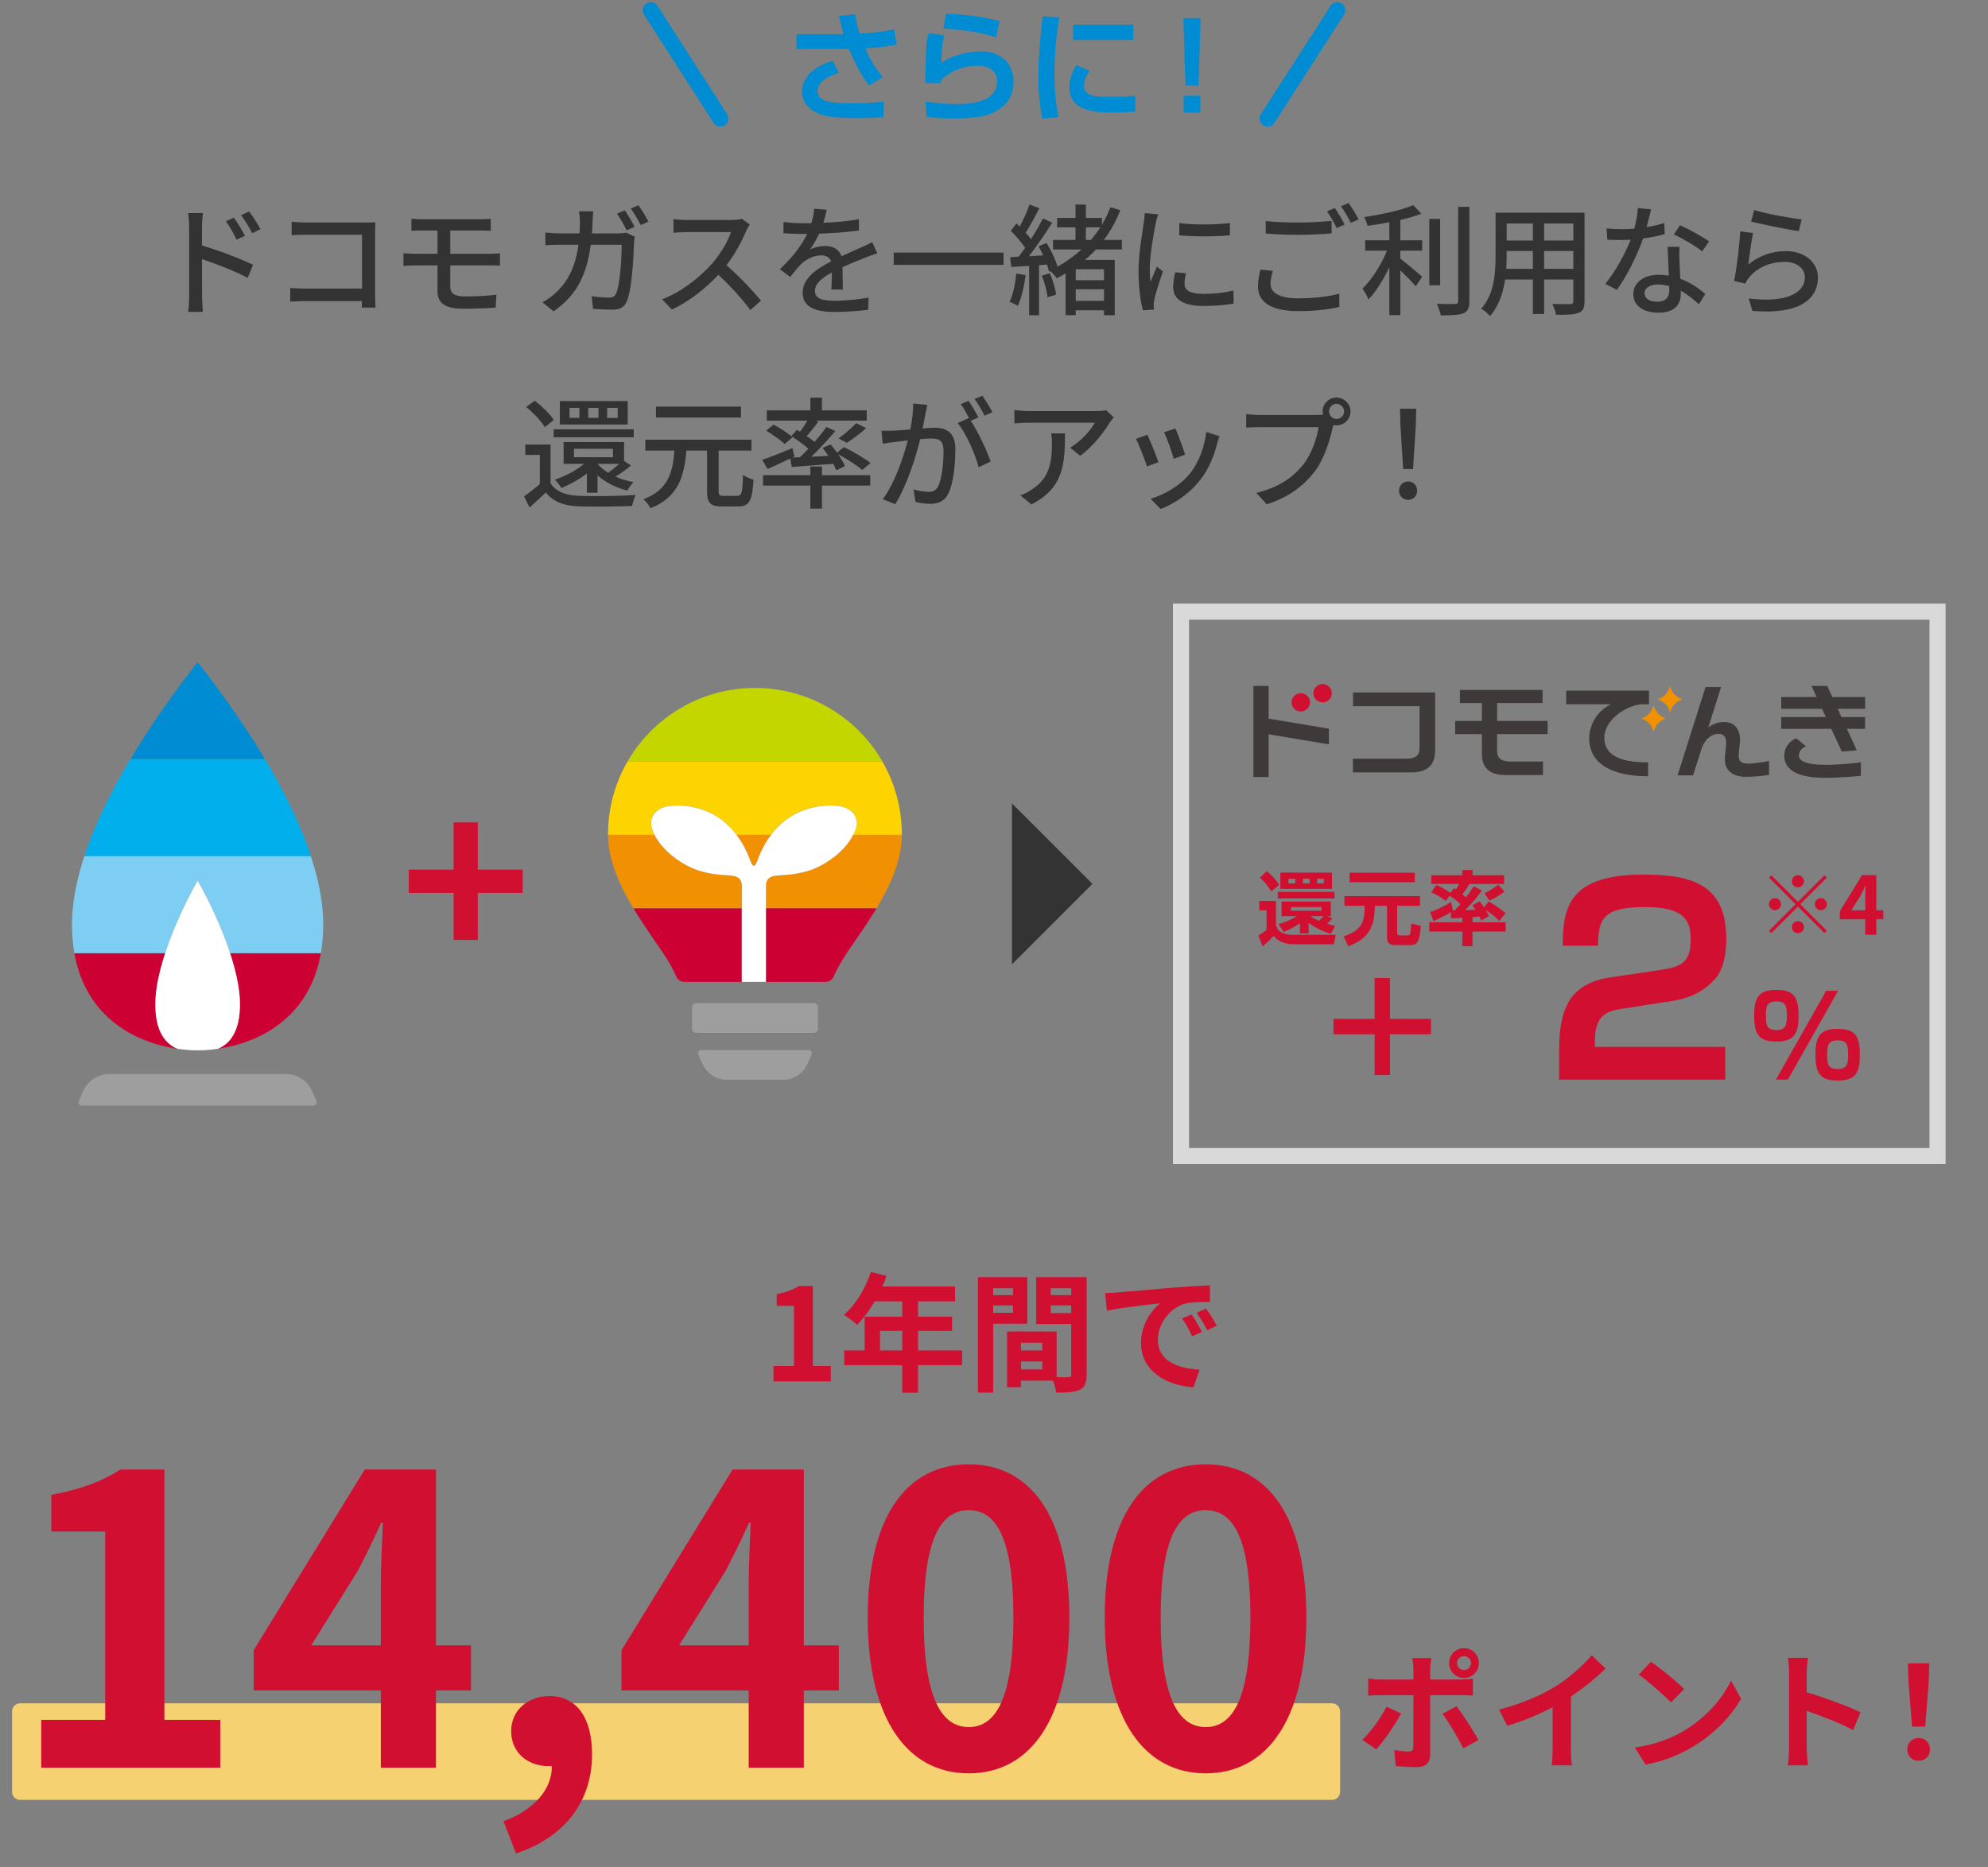 <svg width="247" height="232" viewBox="0 0 247 232" fill="none" xmlns="http://www.w3.org/2000/svg">
<rect x="0" y="0" width="247" height="232" fill="#808080" stroke="none"/>
<path d="M80.848 1.271L89.5 14.729" stroke="#008CD3" stroke-width="2" stroke-linecap="round"/>
<path d="M104.237 1.983L106.25 1.775C106.369 2.52 106.489 3.206 106.802 4.19C108.829 4.071 110.052 3.862 111.096 3.653L111.409 5.532C110.469 5.74 109.515 5.875 107.503 6.009C107.801 6.754 108.755 8.588 109.694 9.572L107.995 10.63C106.817 9.229 105.803 6.859 105.49 6.083H98.96V4.235H104.819C104.551 3.385 104.372 2.654 104.237 1.983ZM103.447 7.559L104.237 9.065C102.091 9.676 101.569 10.586 101.569 11.302C101.569 12.643 103.194 12.837 105.952 12.837C107.503 12.837 108.412 12.762 109.828 12.614L109.754 14.537C108.844 14.626 107.786 14.671 106.31 14.671C103.268 14.671 102.195 14.402 101.196 13.866C100.436 13.448 99.645 12.658 99.645 11.376C99.645 9.945 100.644 8.409 103.447 7.559ZM124.186 2.639L123.753 4.637C121.547 3.877 118.565 3.608 117.223 3.549L117.536 1.715C119.176 1.76 121.815 1.953 124.186 2.639ZM115.419 4.115L117.343 4.399C117.104 5.055 117 5.696 116.97 7.813C118.535 6.65 120.876 6.381 121.89 6.381C124.514 6.381 125.93 8.051 125.93 10.124C125.93 11.793 125.185 13.061 123.694 13.851C122.725 14.373 121.472 14.716 118.491 14.716C117.313 14.716 116.195 14.671 115.136 14.507L114.987 12.614C116.657 12.882 117.909 12.927 118.684 12.927C120.056 12.927 123.888 12.927 123.888 10.094C123.888 8.543 122.427 8.156 121.472 8.156C119.803 8.156 118.163 8.782 116.94 9.915C116.94 10.094 116.94 10.153 116.925 10.332L114.972 10.303C114.972 9.289 115.032 6.277 115.121 5.368C115.166 4.905 115.24 4.577 115.419 4.115ZM133.325 3.057H140.795V4.965H133.325V3.057ZM133.757 8.081L135.368 8.797C134.846 9.587 134.682 10.183 134.682 10.675C134.682 11.614 135.517 12.032 137.261 12.032C138.961 12.032 140.004 12.017 141.048 11.883V13.866C140.258 13.94 139.14 13.97 138.32 13.97C136.337 13.97 132.863 13.97 132.863 10.854C132.863 9.527 133.444 8.573 133.757 8.081ZM129.553 2.013L131.611 2.177C131.223 4.488 131.014 6.799 131.014 9.14C131.014 10.303 131.074 12.569 131.521 14.552L129.508 14.745C129.061 12.658 129.016 10.556 129.016 9.468C129.016 8.946 129.016 6.337 129.553 2.013ZM147.027 2.252H149.173L148.905 10.616H147.295L147.027 2.252ZM147.071 11.898H149.129V14H147.071V11.898Z" fill="#008CD3"/>
<path d="M166.152 1.271L157.5 14.729" stroke="#008CD3" stroke-width="2" stroke-linecap="round"/>
<path d="M29.067 27.05C29.472 27.635 30.102 28.61 30.432 29.315L29.382 29.78C28.992 28.925 28.572 28.205 28.062 27.485L29.067 27.05ZM30.957 26.27C31.362 26.825 32.007 27.8 32.367 28.475L31.332 28.985C30.897 28.13 30.477 27.44 29.952 26.735L30.957 26.27ZM23.502 36.83V28.16C23.502 27.68 23.457 26.975 23.367 26.48H25.212C25.167 26.975 25.092 27.62 25.092 28.16C25.092 28.715 25.092 29.555 25.092 30.5C27.072 31.085 29.952 32.165 31.437 32.9L30.777 34.52C29.187 33.68 26.742 32.735 25.092 32.195C25.107 34.265 25.107 36.335 25.107 36.83C25.107 37.295 25.152 38.21 25.212 38.75H23.382C23.457 38.225 23.502 37.4 23.502 36.83ZM36.237 27.56C36.762 27.605 37.482 27.65 37.977 27.65H45.432C45.837 27.65 46.362 27.635 46.632 27.62C46.617 27.95 46.602 28.49 46.602 28.88V36.635C46.602 37.16 46.632 37.895 46.662 38.225H44.952C44.952 38.015 44.967 37.73 44.967 37.415H37.857C37.242 37.415 36.492 37.445 36.057 37.475V35.78C36.492 35.81 37.152 35.855 37.797 35.855H44.982V29.165H37.977C37.392 29.165 36.627 29.195 36.237 29.225V27.56ZM51.117 27.185C51.537 27.215 51.987 27.245 52.512 27.245H59.682C60.177 27.245 60.627 27.23 60.972 27.185V28.685C60.597 28.67 60.222 28.64 59.682 28.64H55.947V31.535H60.777C61.092 31.535 61.752 31.505 62.112 31.475L62.127 33.005C61.737 32.975 61.137 32.975 60.807 32.975H55.947V35.66C55.947 36.455 56.472 36.83 57.777 36.83C59.157 36.83 60.432 36.77 61.677 36.62L61.587 38.225C60.492 38.3 58.947 38.36 57.522 38.36C55.047 38.36 54.357 37.49 54.357 36.14V32.975H51.642C51.237 32.975 50.562 33.005 50.127 33.035V31.46C50.547 31.505 51.207 31.535 51.642 31.535H54.357V28.64H52.512C51.987 28.64 51.537 28.655 51.117 28.685V27.185ZM77.631 26.135C78.006 26.675 78.546 27.605 78.846 28.19L77.856 28.61C77.556 28.01 77.061 27.11 76.656 26.54L77.631 26.135ZM79.326 25.505C79.731 26.06 80.286 26.99 80.571 27.545L79.596 27.965C79.281 27.32 78.786 26.465 78.366 25.91L79.326 25.505ZM73.701 26.255C73.671 26.615 73.641 27.17 73.626 27.53C73.611 28.04 73.581 28.535 73.551 29H76.791C77.181 29 77.526 28.955 77.826 28.91L78.876 29.42C78.831 29.675 78.786 29.99 78.771 30.185C78.726 31.7 78.531 35.99 77.871 37.46C77.556 38.15 77.046 38.48 76.131 38.48C75.321 38.48 74.451 38.42 73.686 38.375L73.506 36.8C74.271 36.905 75.066 36.98 75.681 36.98C76.131 36.98 76.371 36.845 76.536 36.47C77.046 35.42 77.241 32.03 77.241 30.41H73.401C72.846 34.58 71.361 36.875 68.781 38.69L67.401 37.565C67.941 37.28 68.601 36.815 69.126 36.305C70.581 34.94 71.496 33.125 71.871 30.41H69.591C69.036 30.41 68.331 30.425 67.761 30.47V28.895C68.331 28.955 69.006 29 69.591 29H72.006C72.036 28.55 72.051 28.07 72.051 27.56C72.051 27.23 72.006 26.615 71.946 26.255H73.701ZM93.156 27.905C93.051 28.055 92.826 28.43 92.721 28.685C92.196 29.915 91.311 31.61 90.261 32.96C91.806 34.28 93.621 36.215 94.551 37.355L93.231 38.525C92.241 37.175 90.741 35.525 89.256 34.145C87.651 35.855 85.626 37.46 83.481 38.465L82.266 37.19C84.696 36.26 86.946 34.46 88.431 32.795C89.451 31.655 90.456 30.005 90.816 28.835H85.311C84.726 28.835 83.916 28.91 83.676 28.925V27.23C83.976 27.275 84.846 27.335 85.311 27.335H90.876C91.431 27.335 91.926 27.275 92.181 27.185L93.156 27.905ZM102.711 26.06C102.621 26.48 102.501 27.035 102.306 27.68C103.776 27.62 105.351 27.485 106.716 27.245V28.64C105.246 28.85 103.401 28.985 101.781 29.03C101.451 29.735 101.046 30.44 100.626 31.01C101.121 30.725 101.961 30.56 102.546 30.56C103.491 30.56 104.271 30.995 104.556 31.835C105.486 31.4 106.251 31.085 106.956 30.755C107.466 30.53 107.901 30.335 108.381 30.095L108.996 31.475C108.561 31.61 107.916 31.85 107.466 32.03C106.701 32.33 105.726 32.72 104.676 33.2C104.691 34.055 104.706 35.255 104.721 35.975H103.296C103.326 35.45 103.341 34.595 103.356 33.86C102.066 34.565 101.256 35.255 101.256 36.14C101.256 37.16 102.231 37.37 103.746 37.37C104.961 37.37 106.596 37.22 107.916 36.98L107.871 38.495C106.791 38.63 105.051 38.765 103.701 38.765C101.466 38.765 99.726 38.24 99.726 36.38C99.726 34.535 101.526 33.365 103.266 32.48C103.071 31.955 102.591 31.73 102.036 31.73C101.121 31.73 100.176 32.21 99.546 32.81C99.111 33.23 98.676 33.785 98.181 34.415L96.891 33.455C98.646 31.805 99.666 30.35 100.281 29.075C100.131 29.075 99.981 29.075 99.846 29.075C99.216 29.075 98.181 29.045 97.341 28.985V27.575C98.136 27.695 99.201 27.74 99.921 27.74C100.206 27.74 100.506 27.74 100.806 27.725C101.001 27.11 101.121 26.48 101.151 25.94L102.711 26.06ZM111.036 31.385H124.686V32.915H111.036V31.385ZM126.276 33.995L127.431 34.19C127.236 35.6 126.921 37.055 126.456 38C126.231 37.85 125.706 37.61 125.436 37.505C125.871 36.605 126.141 35.27 126.276 33.995ZM129.441 34.25L130.446 33.95C130.806 34.79 131.121 35.9 131.226 36.605L130.146 36.935C130.086 36.215 129.786 35.105 129.441 34.25ZM137.166 34.82V33.455H133.656V34.82H137.166ZM133.656 37.385H137.166V35.945H133.656V37.385ZM134.916 28.25V29.81H135.546C135.966 29.315 136.356 28.79 136.716 28.25H134.916ZM139.386 30.995H136.161C135.741 31.46 135.276 31.895 134.796 32.3H138.501V39.17H137.166V38.555H133.656V39.155H132.396V33.98C132.036 34.19 131.661 34.385 131.286 34.58C131.136 34.325 130.776 33.92 130.506 33.68L130.341 33.755C130.281 33.5 130.191 33.2 130.086 32.87L129.096 32.945V39.17H127.866V33.035C127.056 33.08 126.306 33.14 125.646 33.17L125.511 31.955L126.561 31.895C126.816 31.565 127.101 31.19 127.371 30.8C126.936 30.125 126.216 29.315 125.586 28.685L126.291 27.755C126.426 27.875 126.561 28.01 126.696 28.145C127.161 27.305 127.641 26.225 127.911 25.415L129.141 25.865C128.616 26.885 127.971 28.085 127.431 28.91C127.686 29.195 127.911 29.465 128.091 29.72C128.661 28.835 129.201 27.905 129.576 27.14L130.731 27.665C129.891 29 128.811 30.59 127.836 31.835L129.606 31.73C129.426 31.34 129.231 30.95 129.036 30.605L130.026 30.185C130.611 31.115 131.166 32.315 131.391 33.14C132.501 32.51 133.506 31.79 134.376 30.995H130.836V29.81H133.626V28.25H131.346V27.08H133.626V25.415H134.916V27.08H136.911V27.935C137.331 27.23 137.676 26.51 137.961 25.745L139.191 26.12C138.666 27.47 137.991 28.7 137.151 29.81H139.386V30.995ZM146.511 27.71C148.236 27.98 151.251 27.92 152.811 27.71V29.24C151.101 29.405 148.266 29.42 146.526 29.24L146.511 27.71ZM147.366 33.95C147.231 34.475 147.171 34.88 147.171 35.285C147.171 35.96 147.696 36.515 149.511 36.515C150.861 36.515 151.986 36.395 153.246 36.11L153.276 37.715C152.331 37.895 151.086 38.015 149.481 38.015C146.931 38.015 145.761 37.13 145.761 35.675C145.761 35.135 145.836 34.565 146.016 33.83L147.366 33.95ZM143.901 26.63C143.796 26.9 143.646 27.5 143.586 27.77C143.331 29 142.851 31.82 142.851 33.425C142.851 33.95 142.881 34.475 142.941 35.03C143.196 34.415 143.496 33.68 143.736 33.125L144.486 33.725C144.096 34.865 143.571 36.47 143.421 37.22C143.376 37.43 143.331 37.745 143.346 37.91C143.346 38.06 143.361 38.285 143.376 38.465L142.011 38.555C141.711 37.505 141.456 35.735 141.456 33.71C141.456 31.475 141.936 28.925 142.101 27.725C142.161 27.35 142.221 26.885 142.236 26.48L143.901 26.63ZM157.258 27.47C158.353 27.59 159.733 27.65 161.278 27.65C162.733 27.65 164.338 27.56 165.448 27.44V29C164.413 29.09 162.688 29.18 161.278 29.18C159.748 29.18 158.458 29.12 157.258 29.015V27.47ZM158.143 33.65C157.978 34.22 157.858 34.73 157.858 35.27C157.858 36.335 158.908 37.07 161.218 37.07C163.258 37.07 165.178 36.845 166.393 36.485L166.408 38.135C165.238 38.435 163.378 38.66 161.263 38.66C158.038 38.66 156.298 37.58 156.298 35.615C156.298 34.805 156.463 34.085 156.598 33.5L158.143 33.65ZM165.853 25.85C166.228 26.39 166.768 27.32 167.068 27.905L166.078 28.34C165.778 27.725 165.298 26.825 164.878 26.255L165.853 25.85ZM167.563 25.22C167.953 25.775 168.523 26.72 168.808 27.26L167.833 27.695C167.503 27.05 167.023 26.18 166.603 25.625L167.563 25.22ZM173.983 27.335V29.855H176.698V31.145H173.983V32.135C174.718 32.675 176.293 34.025 176.698 34.385L175.903 35.57C175.483 35.09 174.688 34.265 173.983 33.59V39.155H172.618V33.2C171.883 34.745 170.953 36.26 170.023 37.205C169.873 36.8 169.513 36.215 169.288 35.855C170.428 34.775 171.628 32.87 172.333 31.145H169.618V29.855H172.618V27.62C171.703 27.8 170.773 27.95 169.903 28.055C169.843 27.74 169.648 27.26 169.483 26.975C171.658 26.645 174.163 26.12 175.588 25.49L176.593 26.555C175.843 26.855 174.943 27.11 173.983 27.335ZM178.933 27.2V35.45H177.583V27.2H178.933ZM181.168 25.7H182.563V37.415C182.563 38.285 182.353 38.69 181.828 38.93C181.273 39.14 180.373 39.185 179.008 39.185C178.933 38.795 178.723 38.15 178.513 37.745C179.533 37.79 180.478 37.79 180.778 37.775C181.063 37.775 181.168 37.685 181.168 37.415V25.7ZM191.848 33.41H195.478V31.19H191.848V33.41ZM187.138 33.41H190.453V31.19H187.198V31.79C187.198 32.3 187.183 32.855 187.138 33.41ZM190.453 27.77H187.198V29.885H190.453V27.77ZM195.478 29.885V27.77H191.848V29.885H195.478ZM196.873 26.435V37.43C196.873 38.24 196.678 38.66 196.138 38.87C195.583 39.095 194.713 39.125 193.333 39.11C193.273 38.735 193.048 38.12 192.868 37.76C193.828 37.805 194.818 37.79 195.103 37.79C195.373 37.79 195.478 37.7 195.478 37.415V34.73H191.848V39.02H190.453V34.73H187.003C186.763 36.38 186.223 38.06 185.128 39.275C184.918 39.005 184.348 38.525 184.033 38.36C185.668 36.545 185.818 33.89 185.818 31.775V26.435H196.873ZM205.138 26.015C205.018 26.54 204.808 27.38 204.583 28.22C205.348 28.1 206.098 27.935 206.788 27.71L206.833 29.09C206.083 29.3 205.153 29.495 204.148 29.63C203.413 31.745 202.108 34.355 200.893 36.005L199.453 35.27C200.683 33.8 201.928 31.49 202.603 29.795C202.228 29.81 201.868 29.825 201.508 29.825C200.938 29.825 200.308 29.81 199.708 29.78L199.603 28.385C200.188 28.445 200.908 28.475 201.508 28.475C202.003 28.475 202.528 28.46 203.053 28.415C203.278 27.575 203.458 26.645 203.488 25.85L205.138 26.015ZM204.328 36.41C204.328 37.055 204.868 37.49 205.888 37.49C207.028 37.49 207.403 36.86 207.403 36.05C207.403 35.915 207.403 35.735 207.388 35.54C206.953 35.42 206.488 35.345 205.993 35.345C205.003 35.345 204.328 35.795 204.328 36.41ZM208.663 30.665C208.633 31.295 208.648 31.82 208.663 32.42C208.678 32.915 208.723 33.785 208.768 34.64C210.058 35.105 211.108 35.855 211.873 36.53L211.078 37.805C210.493 37.265 209.728 36.62 208.828 36.125C208.828 36.275 208.828 36.425 208.828 36.545C208.828 37.82 208.063 38.855 206.083 38.855C204.343 38.855 202.933 38.105 202.933 36.545C202.933 35.135 204.208 34.145 206.068 34.145C206.518 34.145 206.938 34.19 207.343 34.25C207.298 33.065 207.223 31.655 207.193 30.665H208.663ZM211.483 31.235C210.658 30.545 208.993 29.6 207.973 29.135L208.738 27.98C209.818 28.46 211.588 29.45 212.338 29.99L211.483 31.235ZM217.948 26.105C219.298 26.525 222.523 27.125 223.843 27.26L223.498 28.715C222.028 28.52 218.728 27.83 217.573 27.53L217.948 26.105ZM217.813 28.955C217.603 29.9 217.348 31.955 217.213 32.87C218.608 31.73 220.198 31.205 221.893 31.205C224.338 31.205 225.868 32.69 225.868 34.475C225.868 37.175 223.588 39.125 217.723 38.63L217.273 37.085C221.908 37.67 224.248 36.425 224.248 34.445C224.248 33.335 223.213 32.54 221.773 32.54C219.928 32.54 218.338 33.245 217.348 34.445C217.093 34.73 216.958 34.985 216.838 35.24L215.458 34.91C215.758 33.5 216.118 30.44 216.223 28.745L217.813 28.955ZM71.315 55.76V56.81H76.16V55.76H71.315ZM76.94 57.635H74.24C74.585 58.04 75.035 58.415 75.56 58.745C75.995 58.43 76.505 58.025 76.94 57.635ZM74.24 61.22H72.92V58.82C71.96 59.57 70.835 60.185 69.77 60.635C69.59 60.38 69.2 59.855 68.945 59.6C70.25 59.15 71.6 58.46 72.575 57.635H70.025V54.935H77.54V57.275L78.395 57.845C77.78 58.355 77.09 58.85 76.475 59.225C77.165 59.525 77.93 59.765 78.725 59.915C78.44 60.155 78.11 60.635 77.945 60.95C76.535 60.605 75.23 59.945 74.24 59.075V61.22ZM78.74 53.345V54.335H68.795V53.345H78.74ZM76.745 51.92V50.675H75.44V51.92H76.745ZM74.36 51.92V50.675H73.085V51.92H74.36ZM71.99 51.92V50.675H70.76V51.92H71.99ZM77.99 49.835V52.745H69.56V49.835H77.99ZM68.81 52.19L67.685 53.075C67.265 52.325 66.26 51.29 65.375 50.57L66.44 49.79C67.31 50.465 68.36 51.455 68.81 52.19ZM68.405 55.235V60.035C69.05 61.07 70.235 61.535 71.9 61.61C73.595 61.685 77.075 61.64 78.98 61.505C78.815 61.82 78.605 62.465 78.53 62.87C76.805 62.945 73.625 62.975 71.885 62.915C70.025 62.84 68.735 62.345 67.82 61.19C67.19 61.805 66.53 62.405 65.795 63.05L65.105 61.67C65.705 61.265 66.44 60.695 67.07 60.14V56.525H65.27V55.235H68.405ZM92.06 50.525V51.875H81.5V50.525H92.06ZM89.915 61.61H91.61C92.165 61.61 92.255 61.22 92.315 59C92.645 59.255 93.245 59.495 93.62 59.6C93.47 62.195 93.11 62.93 91.715 62.93H89.72C88.235 62.93 87.845 62.465 87.845 60.995V55.985H85.28C85.01 59.15 84.335 61.745 80.81 63.155C80.66 62.795 80.255 62.3 79.94 62.03C83.075 60.86 83.585 58.625 83.795 55.985H80.18V54.635H93.365V55.985H89.285V60.98C89.285 61.52 89.375 61.61 89.915 61.61ZM98.375 58.025L98.18 56.975C97.205 57.44 96.2 57.905 95.375 58.28L94.7 57.14C95.645 56.825 97.07 56.255 98.45 55.685L98.705 56.735L98.45 56.855L99.395 56.81C99.725 56.495 100.085 56.135 100.445 55.76C99.86 55.25 99.02 54.635 98.33 54.185L99.005 53.405C99.14 53.48 99.26 53.555 99.41 53.645C99.725 53.21 100.055 52.7 100.31 52.265H95.27V50.99H100.685V49.415H102.125V50.99H107.69V52.265H101.375L101.69 52.385C101.225 53 100.685 53.66 100.235 54.185C100.58 54.425 100.925 54.68 101.21 54.905C101.765 54.26 102.29 53.615 102.68 53.045L103.79 53.555C102.905 54.59 101.825 55.775 100.805 56.75L102.92 56.645C102.695 56.3 102.44 55.955 102.2 55.655L103.205 55.22C103.46 55.535 103.745 55.88 104 56.24L104.855 55.55C105.965 56.09 107.405 56.93 108.155 57.53L107.12 58.4C106.49 57.83 105.2 57.005 104.12 56.435C104.495 56.96 104.81 57.5 104.975 57.92L103.91 58.445C103.82 58.205 103.685 57.935 103.52 57.635C101.66 57.785 99.815 57.92 98.375 58.025ZM95.195 53.51L96.11 52.76C96.92 53.18 97.955 53.855 98.465 54.335L97.49 55.175C97.01 54.695 95.99 53.99 95.195 53.51ZM105.215 55.025L104.195 54.47C104.9 53.975 105.845 53.165 106.37 52.58L107.615 53.195C106.865 53.885 105.935 54.575 105.215 55.025ZM102.125 57.965V59.045H108.125V60.335H102.125V63.2H100.685V60.335H94.805V59.045H100.685V57.965H102.125ZM115.22 50.315C115.145 50.63 115.07 51.02 114.995 51.35C114.905 51.815 114.77 52.535 114.635 53.24C115.25 53.18 115.805 53.15 116.15 53.15C117.59 53.15 118.7 53.735 118.7 55.835C118.7 57.605 118.475 60.02 117.845 61.28C117.35 62.315 116.57 62.6 115.535 62.6C114.95 62.6 114.245 62.495 113.75 62.375L113.495 60.815C114.11 60.995 114.92 61.115 115.34 61.115C115.865 61.115 116.285 60.98 116.57 60.41C117.02 59.465 117.23 57.56 117.23 56C117.23 54.71 116.645 54.485 115.7 54.485C115.385 54.485 114.89 54.515 114.335 54.575C113.78 56.78 112.715 60.245 111.23 62.645L109.685 62.03C111.185 60.005 112.265 56.765 112.79 54.725C112.115 54.8 111.5 54.875 111.155 54.92C110.78 54.965 110.075 55.055 109.67 55.13L109.52 53.51C110.015 53.54 110.465 53.525 110.975 53.51C111.455 53.495 112.265 53.435 113.105 53.36C113.33 52.25 113.465 51.11 113.465 50.135L115.22 50.315ZM122.06 49.175C122.45 49.73 123.02 50.675 123.305 51.215L122.33 51.65C122 51.005 121.52 50.15 121.085 49.58L122.06 49.175ZM120.35 49.805C120.725 50.345 121.265 51.29 121.565 51.875L120.605 52.28C121.52 53.63 122.645 56.06 123.08 57.35L121.595 58.055C121.175 56.45 120.035 53.825 118.985 52.565L120.38 51.95C120.395 51.98 120.425 52.01 120.44 52.04C120.155 51.455 119.735 50.705 119.375 50.21L120.35 49.805ZM138.38 51.86C138.245 52.025 138.005 52.31 137.885 52.49C137.24 53.585 135.815 55.49 134.21 56.63L132.965 55.625C134.285 54.86 135.59 53.375 136.025 52.52H127.805C127.205 52.52 126.68 52.565 126.035 52.61V50.945C126.59 51.02 127.205 51.08 127.805 51.08H136.19C136.52 51.08 137.195 51.035 137.435 50.975L138.38 51.86ZM132.32 53.855C132.32 57.77 132.095 60.65 128.15 62.675L126.77 61.55C127.205 61.4 127.73 61.16 128.21 60.815C130.355 59.435 130.7 57.545 130.7 55.055C130.7 54.65 130.685 54.29 130.61 53.855H132.32ZM146.045 53.24C146.315 53.87 147.05 55.835 147.245 56.495L145.835 57.005C145.655 56.3 144.98 54.425 144.635 53.705L146.045 53.24ZM151.52 54.2C151.385 54.575 151.295 54.845 151.235 55.085C150.83 56.69 150.185 58.28 149.135 59.615C147.755 61.385 145.895 62.6 144.2 63.245L142.955 61.97C144.65 61.49 146.63 60.35 147.875 58.805C148.91 57.515 149.66 55.565 149.87 53.675L151.52 54.2ZM142.55 54.02C142.895 54.71 143.645 56.6 143.93 57.425L142.505 57.95C142.25 57.155 141.47 55.115 141.14 54.53L142.55 54.02ZM165.125 51.125C165.125 51.635 165.545 52.055 166.055 52.055C166.565 52.055 167 51.635 167 51.125C167 50.615 166.565 50.18 166.055 50.18C165.545 50.18 165.125 50.615 165.125 51.125ZM164.33 51.125C164.33 50.18 165.095 49.4 166.055 49.4C167.015 49.4 167.795 50.18 167.795 51.125C167.795 52.085 167.015 52.85 166.055 52.85C165.92 52.85 165.785 52.835 165.65 52.805C165.635 52.895 165.605 53 165.59 53.09C165.245 54.62 164.555 56.99 163.34 58.595C161.975 60.365 160.1 61.805 157.385 62.66L156.095 61.25C159.02 60.53 160.715 59.24 161.96 57.68C162.98 56.36 163.625 54.44 163.835 53.075H156.455C155.825 53.075 155.225 53.105 154.835 53.135V51.455C155.255 51.5 155.96 51.56 156.455 51.56H163.73C163.91 51.56 164.135 51.56 164.375 51.53C164.345 51.395 164.33 51.26 164.33 51.125ZM174.335 58.28L173.99 52.76L173.945 50.78H175.955L175.91 52.76L175.565 58.28H174.335ZM174.95 62.105C174.32 62.105 173.825 61.64 173.825 60.965C173.825 60.29 174.32 59.825 174.95 59.825C175.58 59.825 176.075 60.29 176.075 60.965C176.075 61.64 175.58 62.105 174.95 62.105Z" fill="#333333"/>
<g clip-path="url(#clip0_2281_1150)">
<path d="M10.172 137.38H38.928C39.085 137.38 39.218 137.317 39.293 137.201C39.368 137.085 39.374 136.94 39.31 136.796L38.767 135.562C38.206 134.282 36.945 133.46 35.551 133.46H13.55C12.156 133.46 10.895 134.288 10.334 135.562L9.79 136.796C9.733 136.923 9.744 137.074 9.819 137.189C9.895 137.305 10.028 137.38 10.172 137.38Z" fill="#9E9E9E"/>
<path d="M24.559 82.265C22.985 84.298 19.486 88.821 16.201 94.328H32.922C29.631 88.821 26.132 84.298 24.559 82.265Z" fill="#008CD3"/>
<path d="M38.635 106.385C37.264 102.221 35.142 98.046 32.915 94.322H16.195C13.974 98.046 11.845 102.221 10.475 106.385H38.629H38.635Z" fill="#00AFEC"/>
<path d="M38.635 106.385H10.48C9.531 109.275 8.941 112.165 8.941 114.887C8.941 116.173 9.051 117.348 9.242 118.443H20.52C21.827 114.447 23.817 110.671 24.552 109.42C25.292 110.671 27.276 114.447 28.583 118.443H39.861C40.052 117.348 40.162 116.173 40.162 114.887C40.162 112.159 39.577 109.275 38.623 106.385H38.635Z" fill="#7ECEF4"/>
<path d="M19.296 124.79C19.296 122.856 19.811 120.62 20.522 118.448H9.244C10.673 126.533 16.965 129.579 22.026 130.315C20.58 129.695 19.296 128.23 19.296 124.79Z" fill="#CC0033"/>
<path d="M29.816 124.79C29.816 128.23 28.526 129.695 27.086 130.315C32.152 129.579 38.439 126.533 39.868 118.448H28.59C29.301 120.62 29.816 122.856 29.816 124.79Z" fill="#CC0033"/>
<path d="M29.814 124.79C29.814 119.288 25.696 111.354 24.556 109.426C23.417 111.354 19.299 119.288 19.299 124.79C19.299 128.23 20.589 129.695 22.029 130.314C22.919 130.442 23.775 130.511 24.556 130.511C25.337 130.511 26.193 130.448 27.084 130.314C28.529 129.695 29.814 128.23 29.814 124.79Z" fill="white"/>
</g>
<path d="M56.359 116.791V110.949H50.793V108.056H56.359V102.186H59.363V108.056H64.93V110.949H59.363V116.791H56.359Z" fill="#D00F31"/>
<g clip-path="url(#clip1_2281_1150)">
<path d="M93.805 85.48C87.03 85.48 81.122 89.155 77.973 94.608H109.631C106.482 89.155 100.574 85.48 93.805 85.48Z" fill="#C3D600"/>
<path d="M109.631 94.608H77.972C76.433 97.276 75.545 100.364 75.545 103.661C75.545 103.687 75.545 103.714 75.545 103.735H81.314C81.213 103.533 81.122 103.336 81.047 103.134C80.464 101.611 81.432 100.375 83.095 100.146C84.907 99.896 87.581 100.295 89.639 101.85C90.388 102.415 90.997 103.064 91.5 103.73H95.793C96.296 103.064 96.906 102.42 97.654 101.85C99.713 100.295 102.386 99.896 104.199 100.146C105.867 100.375 106.829 101.611 106.246 103.134C106.172 103.331 106.081 103.533 105.979 103.735H112.048C112.048 103.735 112.048 103.682 112.048 103.661C112.048 100.364 111.16 97.276 109.62 94.608H109.631Z" fill="#FDD300"/>
<path d="M93.019 106.43C93.019 106.43 93.034 106.478 93.045 106.505C93.109 106.67 93.168 106.825 93.222 106.974C93.361 107.33 93.489 107.575 93.649 107.575C93.81 107.575 93.938 107.33 94.077 106.974C94.131 106.825 94.189 106.67 94.254 106.505C94.264 106.478 94.27 106.457 94.28 106.43C94.606 105.621 95.093 104.668 95.793 103.741H91.5C92.2 104.668 92.687 105.621 93.013 106.436L93.019 106.43Z" fill="#F19000"/>
<path d="M102.066 107.496C100.542 108.337 98.772 108.651 97.254 108.731C96.061 108.795 95.168 108.854 95.152 110.062V112.869H108.899C110.589 110.068 112.032 106.915 112.054 103.741H105.985C105.301 105.072 104.023 106.409 102.066 107.501V107.496Z" fill="#F19000"/>
<path d="M92.152 110.062C92.136 108.854 91.243 108.795 90.051 108.731C88.527 108.651 86.757 108.342 85.239 107.496C83.276 106.409 81.999 105.067 81.32 103.736H75.545C75.566 106.91 77.015 110.062 78.7 112.864H92.147V110.057L92.152 110.062Z" fill="#F19000"/>
<path d="M95.152 122.002H102.6C103.018 122.002 103.386 121.757 103.558 121.379C103.9 120.628 104.301 119.877 104.75 119.147C105.798 117.459 107.439 115.292 108.899 112.869H95.152V121.996V122.002Z" fill="#CC0033"/>
<path d="M78.705 112.869C80.165 115.297 81.801 117.464 82.854 119.147C83.309 119.872 83.704 120.628 84.047 121.379C84.218 121.757 84.587 122.002 85.004 122.002H92.152V112.874H78.705V112.869Z" fill="#CC0033"/>
<path d="M86.489 124.643H101.118C101.391 124.643 101.616 124.867 101.616 125.138V127.838C101.616 128.11 101.391 128.334 101.118 128.334H86.489C86.211 128.334 85.992 128.11 85.992 127.838V125.138C85.992 124.862 86.217 124.643 86.489 124.643Z" fill="#9E9E9E"/>
<path d="M100.483 130.475H87.121C86.972 130.475 86.849 130.539 86.779 130.645C86.71 130.752 86.704 130.89 86.763 131.029L87.276 132.19C87.806 133.393 89.003 134.171 90.319 134.171H97.286C98.606 134.171 99.799 133.393 100.328 132.19L100.841 131.029C100.895 130.906 100.884 130.768 100.809 130.656C100.734 130.544 100.611 130.48 100.478 130.48L100.483 130.475Z" fill="#9E9E9E"/>
<path d="M104.208 100.157C102.395 99.907 99.722 100.306 97.663 101.861C95.867 103.214 94.851 105.035 94.29 106.436C94.29 106.436 94.274 106.478 94.263 106.505C94.199 106.67 94.14 106.824 94.087 106.973C93.948 107.33 93.819 107.575 93.659 107.575C93.498 107.575 93.37 107.33 93.231 106.973C93.177 106.824 93.119 106.67 93.055 106.505C93.044 106.478 93.038 106.457 93.028 106.43C92.466 105.035 91.445 103.219 89.654 101.861C87.595 100.306 84.922 99.907 83.109 100.157C81.441 100.386 80.479 101.621 81.062 103.144C81.639 104.668 82.997 106.249 85.254 107.501C86.777 108.342 88.547 108.656 90.066 108.736C91.258 108.8 92.151 108.859 92.167 110.068V122.007H95.167V110.068C95.183 108.859 96.076 108.8 97.268 108.736C98.792 108.656 100.562 108.347 102.08 107.501C104.336 106.249 105.689 104.662 106.272 103.144C106.855 101.621 105.887 100.386 104.224 100.157H104.208Z" fill="white"/>
</g>
<path d="M135.732 109.823L125.732 119.823L125.732 99.823L135.732 109.823Z" fill="#333333"/>
<rect x="146.732" y="76" width="94" height="67.645" stroke="#D9D9D9" stroke-width="2"/>
<g clip-path="url(#clip2_2281_1150)">
<path d="M186.009 91.219H192.285V89.582H186.009V87.35H191.659V85.726H181.385V87.35H184.117V89.582H180.799V91.219H184.117V93.596C184.117 94.393 184.191 96.303 187.049 96.303H191.713V94.626H187.702C185.949 94.626 186.009 93.664 186.009 93.108V91.219Z" fill="#3E3A39"/>
<path d="M157.624 89.298V85.224H155.732V96.555H157.624V91.24L165.113 92.487V90.543L157.624 89.298Z" fill="#3E3A39"/>
<path d="M168.104 86.043V87.746H176.375V92.712C176.375 93.268 176.475 94.269 174.722 94.269H168.092V95.973H175.375C178.232 95.973 178.307 93.998 178.307 93.201V86.043H168.104Z" fill="#3E3A39"/>
<path d="M204.067 87.513H204.877V85.81H194.588V87.513H200.153C199.351 87.896 198.674 88.493 198.196 89.237C197.719 89.982 197.461 90.843 197.45 91.725C197.45 94.848 200.181 96.451 204.772 96.451V94.729C201.647 94.729 199.331 94.01 199.331 91.692C199.331 89.185 202.501 87.513 204.067 87.513" fill="#3E3A39"/>
<path d="M231.733 88.075V86.61H227.663L227.025 85.224H225.066L225.708 86.61H221.311V88.075H226.382L226.854 89.096H221.307V90.561H227.529L228.834 93.381L230.698 93.227L229.473 90.561H231.727V89.095H228.8L228.331 88.075L231.733 88.075Z" fill="#3E3A39"/>
<path d="M223.51 93.82C223.532 93.57 223.629 93.334 223.788 93.14C223.948 92.947 224.163 92.805 224.404 92.734L223.171 91.739C222.736 91.906 222.362 92.199 222.096 92.579C221.83 92.96 221.685 93.41 221.68 93.872C221.71 95.991 223.912 96.645 226.809 96.645C228.697 96.645 230.817 96.442 231.207 96.397V94.721C229.837 94.9 228.458 95.005 227.077 95.034C224.016 95.034 223.505 94.448 223.505 93.82" fill="#3E3A39"/>
<path d="M217.714 94.865C216.6 94.93 215.889 94.844 216.039 93.609C216.078 93.289 216.131 92.625 216.168 92.268C216.318 90.82 215.631 89.714 214.235 89.714C213.509 89.706 212.803 89.95 212.241 90.405L213.837 85.369H211.906L208.428 96.343H210.359L211.448 92.908C212.025 91.512 212.945 91.182 213.461 91.182C214.514 91.182 214.52 92.028 214.444 92.773C214.42 93.016 214.35 93.681 214.325 93.891C214.078 96.084 215.75 96.551 217.059 96.525C217.976 96.501 218.89 96.421 219.797 96.289V94.551C219.109 94.694 218.414 94.799 217.714 94.865" fill="#3E3A39"/>
<path d="M205.437 87.619C205.36 88 205.181 88.354 204.918 88.642C204.656 88.931 204.32 89.144 203.945 89.259V89.288C204.32 89.403 204.656 89.616 204.918 89.905C205.181 90.193 205.36 90.547 205.437 90.928H205.466C205.542 90.547 205.722 90.193 205.984 89.905C206.246 89.616 206.583 89.403 206.957 89.288V89.259C206.583 89.144 206.246 88.931 205.984 88.642C205.721 88.354 205.542 88 205.466 87.619H205.437Z" fill="#F29100"/>
<path d="M207.479 85.224C207.403 85.605 207.224 85.959 206.961 86.247C206.699 86.536 206.363 86.749 205.988 86.864V86.893C206.363 87.008 206.699 87.221 206.961 87.51C207.224 87.798 207.403 88.151 207.479 88.532H207.509C207.586 88.151 207.765 87.798 208.027 87.509C208.29 87.221 208.626 87.008 209.001 86.893V86.864C208.626 86.749 208.29 86.536 208.027 86.247C207.765 85.959 207.586 85.605 207.509 85.224H207.479Z" fill="#F29100"/>
<path d="M165.474 86.135C165.474 86.359 165.407 86.579 165.281 86.766C165.155 86.952 164.976 87.098 164.767 87.183C164.558 87.269 164.328 87.292 164.105 87.248C163.883 87.204 163.679 87.096 163.519 86.938C163.359 86.779 163.25 86.576 163.206 86.356C163.161 86.136 163.184 85.908 163.271 85.701C163.357 85.493 163.504 85.316 163.693 85.191C163.881 85.067 164.102 85 164.329 85C164.633 85 164.924 85.12 165.139 85.332C165.353 85.545 165.474 85.834 165.474 86.135" fill="#D00F31"/>
<path d="M162.761 87.268C162.761 87.493 162.694 87.712 162.568 87.899C162.442 88.085 162.263 88.231 162.054 88.317C161.845 88.403 161.615 88.425 161.393 88.381C161.17 88.338 160.966 88.23 160.806 88.071C160.646 87.912 160.537 87.71 160.493 87.49C160.449 87.269 160.471 87.041 160.558 86.834C160.645 86.626 160.791 86.449 160.98 86.325C161.168 86.2 161.389 86.133 161.616 86.133C161.92 86.133 162.211 86.253 162.426 86.466C162.641 86.678 162.761 86.967 162.761 87.268" fill="#D00F31"/>
</g>
<path d="M159.082 108.425H165.492V110.445H159.082V108.425ZM162.712 109.765V109.185H161.882V109.765H162.712ZM160.932 109.765V109.185H160.082V109.765H160.932ZM164.482 109.765V109.185H163.642V109.765H164.482ZM164.192 113.155V112.705H160.392V113.155H164.192ZM165.892 115.045L165.362 116.025C164.882 115.885 163.802 115.565 162.592 114.685V115.975H161.502V114.715C160.682 115.305 159.972 115.605 159.492 115.795L158.852 114.825C159.192 114.725 160.112 114.475 161.132 113.835H159.232V112.025H165.342V113.835H164.922L165.522 114.105C165.372 114.315 165.292 114.415 164.882 114.775C165.282 114.905 165.592 114.975 165.892 115.045ZM164.452 113.835H162.802C163.012 113.975 163.262 114.145 163.872 114.415C164.162 114.165 164.312 114.005 164.452 113.835ZM158.922 109.935L157.962 110.775C157.472 109.975 157.102 109.545 156.542 109.055L157.392 108.245C157.992 108.735 158.522 109.285 158.922 109.935ZM156.462 111.945H158.532V114.955C158.662 115.335 158.812 115.655 159.222 115.845C159.652 116.045 160.012 116.155 160.582 116.155H165.952L165.722 117.325H160.772C159.152 117.325 158.532 116.625 158.242 116.285C157.512 117.085 157.112 117.395 156.862 117.585L156.352 116.225C156.662 116.055 157.042 115.815 157.362 115.545V113.105H156.462V111.945ZM165.802 110.815V111.635H158.762V110.815H165.802ZM167.682 109.625V108.435H175.782V109.625H167.682ZM167.042 112.545V111.345H176.422V112.545H173.592V115.835C173.592 116.135 173.702 116.235 173.922 116.235H174.832C175.222 116.235 175.252 116.095 175.342 114.745L176.532 115.035C176.392 117.215 175.962 117.425 175.302 117.425H173.312C172.632 117.425 172.332 117.185 172.332 116.525V112.545H170.812C170.822 114.575 170.382 116.595 167.522 117.565L166.932 116.345C169.432 115.565 169.542 114.215 169.562 112.545H167.042ZM181.692 114.595V114.045C180.922 114.095 180.682 114.095 180.292 114.095L180.232 113.335C179.922 113.545 179.252 113.965 178.102 114.455L177.702 113.325C178.572 113.015 179.272 112.695 180.292 112.085L180.522 113.125H180.722C181.002 112.865 181.292 112.535 181.462 112.325C181.032 111.945 180.592 111.585 180.102 111.305L179.622 111.955C179.102 111.485 178.382 111.115 177.842 110.885L178.452 109.965C178.742 110.085 179.332 110.315 180.222 110.955L180.642 110.375C180.782 110.465 180.822 110.485 180.872 110.525C181.142 110.165 181.202 110.015 181.292 109.835H177.832V108.755H181.692V108.105H182.962V108.755H186.872V109.835H182.562C182.392 110.145 182.182 110.515 181.682 111.115C181.772 111.185 181.862 111.255 182.132 111.505C182.532 111.005 182.832 110.555 183.112 110.115L184.122 110.665C183.462 111.585 182.642 112.465 182.032 113.095C182.462 113.075 182.892 113.055 183.322 113.035C183.212 112.865 183.142 112.765 182.952 112.495L183.832 111.985C184.032 112.245 184.072 112.295 184.372 112.735L184.962 112.015C185.942 112.595 186.202 112.765 187.052 113.475L186.282 114.425C185.592 113.695 184.742 113.175 184.592 113.085C184.832 113.465 184.892 113.585 185.002 113.825L184.042 114.375C183.922 114.105 183.872 114.005 183.802 113.875C183.612 113.895 183.412 113.925 182.952 113.955V114.595H187.072V115.745H182.952V117.575H181.692V115.745H177.582V114.595H181.692ZM186.152 109.905L186.922 110.785C186.282 111.305 185.332 111.775 185.052 111.915L184.442 110.985C184.642 110.885 185.512 110.465 186.152 109.905Z" fill="#D00F31"/>
<path d="M165.677 126.599H170.789V121.523H172.697V126.599H177.791V128.507H172.697V133.583H170.789V128.507H165.677V126.599Z" fill="#D00F31"/>
<path d="M207.696 124.385L201.712 125.313C199.76 125.601 198.16 125.985 198.16 129.345V130.081H214.352V134.145H193.712V130.593C193.712 125.409 194.96 122.209 200.112 121.441L206.352 120.513C208.88 120.129 210.064 119.585 210.064 116.737C210.064 114.433 209.36 112.705 204.4 112.705C199.152 112.705 198.608 114.145 198.544 117.505H194.16C194.16 112.673 194.992 108.673 204.176 108.673C209.776 108.673 214.48 109.633 214.48 116.609C214.48 118.401 214.192 120.449 213.04 121.697C211.76 123.073 210.192 124.001 207.696 124.385ZM217.947 126.207C217.947 124.135 218.367 123.001 220.621 123.001C222.637 123.001 223.463 123.561 223.463 126.207C223.463 128.251 223.057 129.413 220.789 129.413C218.787 129.413 217.947 128.853 217.947 126.207ZM220.705 124.429C219.473 124.429 219.403 125.129 219.403 126.221C219.403 127.467 219.557 127.985 220.733 127.985C221.867 127.985 222.007 127.369 222.007 126.207C222.007 124.919 221.825 124.429 220.705 124.429ZM225.563 131.051C225.563 128.993 225.983 127.845 228.237 127.845C230.253 127.845 231.079 128.405 231.079 131.051C231.079 133.109 230.673 134.257 228.405 134.257C226.403 134.257 225.563 133.697 225.563 131.051ZM228.321 129.273C227.089 129.273 227.019 129.973 227.019 131.079C227.019 132.325 227.173 132.829 228.349 132.829C229.483 132.829 229.623 132.213 229.623 131.051C229.623 129.777 229.441 129.273 228.321 129.273ZM226.893 123.113H228.377L222.133 134.145H220.649L226.893 123.113Z" fill="#D00F31"/>
<path d="M223.383 110.248C222.973 110.248 222.633 109.908 222.633 109.498C222.633 109.088 222.973 108.748 223.383 108.748C223.793 108.748 224.133 109.088 224.133 109.498C224.133 109.908 223.793 110.248 223.383 110.248ZM223.383 112.058L226.683 108.758L226.973 109.048L223.673 112.348L226.973 115.648L226.683 115.938L223.383 112.638L220.073 115.948L219.783 115.658L223.093 112.348L219.793 109.048L220.083 108.758L223.383 112.058ZM221.283 112.348C221.283 112.758 220.943 113.098 220.533 113.098C220.123 113.098 219.783 112.758 219.783 112.348C219.783 111.938 220.123 111.598 220.533 111.598C220.943 111.598 221.283 111.938 221.283 112.348ZM225.483 112.348C225.483 111.938 225.823 111.598 226.233 111.598C226.643 111.598 226.983 111.938 226.983 112.348C226.983 112.758 226.643 113.098 226.233 113.098C225.823 113.098 225.483 112.758 225.483 112.348ZM223.383 114.448C223.793 114.448 224.133 114.788 224.133 115.198C224.133 115.608 223.793 115.948 223.383 115.948C222.973 115.948 222.633 115.608 222.633 115.198C222.633 114.788 222.973 114.448 223.383 114.448ZM230.023 113.108H231.753V111.598C231.753 111.168 231.783 110.498 231.803 110.058H231.763C231.583 110.458 231.383 110.868 231.173 111.268L230.023 113.108ZM231.753 116.148V114.228H228.593V113.228L231.353 108.738H233.123V113.108H233.993V114.228H233.123V116.148H231.753Z" fill="#D00F31"/>
<path d="M96.101 171.645V169.741H98.645V162.253H96.501V160.797C97.685 160.573 98.501 160.269 99.253 159.789H100.997V169.741H103.221V171.645H96.101ZM109.331 167.805H112.099V165.373H109.331V167.805ZM119.539 167.805V169.629H114.067V173.053H112.099V169.629H104.899V167.805H107.427V163.597H112.099V161.693H108.675C108.019 162.829 107.251 163.853 106.499 164.605C106.131 164.285 105.315 163.645 104.851 163.373C106.291 162.157 107.523 160.109 108.211 158.045L110.147 158.541C110.003 158.989 109.827 159.421 109.619 159.853H118.659V161.693H114.067V163.597H118.291V165.373H114.067V167.805H119.539ZM125.859 160.077H123.395V160.925H125.859V160.077ZM123.395 163.117H125.859V162.205H123.395V163.117ZM127.635 164.477H123.395V173.037H121.507V158.701H127.635V164.477ZM130.547 163.149H133.091V162.205H130.547V163.149ZM133.091 160.077H130.547V160.925H133.091V160.077ZM126.851 170.157H129.491V169.165H126.851V170.157ZM129.491 167.805V166.845H126.851V167.805H129.491ZM135.011 158.701V170.781C135.011 171.805 134.803 172.365 134.163 172.669C133.539 172.989 132.611 173.037 131.235 173.037C131.187 172.637 131.011 172.045 130.819 171.549H126.851V172.365H125.123V165.453H125.907V165.437L131.283 165.453V171.117C131.907 171.133 132.499 171.133 132.707 171.117C132.995 171.117 133.091 171.021 133.091 170.765V164.509H128.739V158.701H135.011ZM137.315 160.669C137.955 160.653 138.579 160.621 138.883 160.589C140.227 160.477 142.867 160.237 145.795 159.997C147.443 159.853 149.187 159.757 150.323 159.709L150.339 161.757C149.475 161.773 148.099 161.773 147.251 161.981C145.315 162.493 143.859 164.557 143.859 166.461C143.859 169.101 146.323 170.045 149.043 170.189L148.291 172.381C144.931 172.157 141.763 170.365 141.763 166.893C141.763 164.589 143.059 162.765 144.147 161.949C142.643 162.109 139.379 162.461 137.523 162.861L137.315 160.669ZM148.051 163.325C148.451 163.901 149.027 164.877 149.331 165.501L148.115 166.045C147.715 165.165 147.379 164.541 146.867 163.821L148.051 163.325ZM149.843 162.589C150.243 163.149 150.851 164.093 151.187 164.717L149.987 165.293C149.555 164.429 149.187 163.837 148.675 163.133L149.843 162.589Z" fill="#D00F31"/>
<path d="M1.5 212.645C1.5 212.093 1.948 211.645 2.5 211.645H165.5C166.052 211.645 166.5 212.093 166.5 212.645V222.645C166.5 223.197 166.052 223.645 165.5 223.645H2.5C1.948 223.645 1.5 223.197 1.5 222.645V212.645Z" fill="#F6D172"/>
<path d="M5.123 219.645V213.695H13.073V190.295H6.373V185.745C10.073 185.045 12.623 184.095 14.973 182.595H20.423V213.695H27.373V219.645H5.123ZM38.667 204.445H47.317V196.895C47.317 194.745 47.467 191.395 47.567 189.195H47.367C46.467 191.195 45.467 193.245 44.417 195.245L38.667 204.445ZM47.317 219.645V210.045H31.517V205.045L45.317 182.595H54.167V204.445H58.517V210.045H54.167V219.645H47.317ZM64.11 230.295L62.56 226.295C66.46 224.845 68.61 222.245 68.56 219.445C68.41 219.445 68.26 219.445 68.11 219.445C65.71 219.445 63.51 217.895 63.51 215.095C63.51 212.445 65.66 210.745 68.26 210.745C71.66 210.745 73.56 213.445 73.56 217.995C73.56 223.845 70.16 228.295 64.11 230.295ZM84.37 204.445H93.02V196.895C93.02 194.745 93.17 191.395 93.27 189.195H93.07C92.17 191.195 91.17 193.245 90.12 195.245L84.37 204.445ZM93.02 219.645V210.045H77.22V205.045L91.02 182.595H99.87V204.445H104.22V210.045H99.87V219.645H93.02ZM120.363 220.345C112.813 220.345 107.813 213.745 107.813 200.995C107.813 188.195 112.813 181.945 120.363 181.945C127.913 181.945 132.863 188.245 132.863 200.995C132.863 213.745 127.913 220.345 120.363 220.345ZM120.363 214.595C123.563 214.595 125.913 211.395 125.913 200.995C125.913 190.645 123.563 187.645 120.363 187.645C117.163 187.645 114.763 190.645 114.763 200.995C114.763 211.395 117.163 214.595 120.363 214.595ZM149.807 220.345C142.257 220.345 137.257 213.745 137.257 200.995C137.257 188.195 142.257 181.945 149.807 181.945C157.357 181.945 162.307 188.245 162.307 200.995C162.307 213.745 157.357 220.345 149.807 220.345ZM149.807 214.595C153.007 214.595 155.357 211.395 155.357 200.995C155.357 190.645 153.007 187.645 149.807 187.645C146.607 187.645 144.207 190.645 144.207 200.995C144.207 211.395 146.607 214.595 149.807 214.595Z" fill="#D00F31"/>
<path d="M181.02 206.645C181.02 207.125 181.42 207.509 181.9 207.509C182.38 207.509 182.764 207.125 182.764 206.645C182.764 206.165 182.38 205.781 181.9 205.781C181.42 205.781 181.02 206.165 181.02 206.645ZM180.044 206.645C180.044 205.621 180.876 204.789 181.9 204.789C182.924 204.789 183.74 205.621 183.74 206.645C183.74 207.669 182.924 208.501 181.9 208.501C180.876 208.501 180.044 207.669 180.044 206.645ZM177.836 206.021C177.804 206.245 177.692 207.013 177.692 207.413V208.693H181.42C181.868 208.693 182.572 208.645 183.004 208.581V210.677C182.492 210.645 181.868 210.629 181.436 210.629H177.692V218.069C177.692 218.997 177.164 219.573 176.028 219.573C175.164 219.573 174.236 219.525 173.42 219.429L173.228 217.445C173.916 217.573 174.62 217.637 175.004 217.637C175.42 217.637 175.58 217.477 175.596 217.061C175.612 216.469 175.612 211.397 175.612 210.645V210.629H171.548C171.068 210.629 170.444 210.645 169.996 210.693V208.565C170.476 208.629 171.036 208.693 171.548 208.693H175.612V207.413C175.612 206.997 175.532 206.293 175.468 206.021H177.836ZM174.076 212.901C173.34 214.325 171.868 216.421 170.988 217.365L169.26 216.181C170.332 215.157 171.612 213.397 172.268 212.053L174.076 212.901ZM180.956 212.005C181.772 213.029 183.052 215.045 183.692 216.213L181.804 217.237C181.116 215.861 179.98 213.925 179.212 212.949L180.956 212.005ZM186.252 212.421C189.116 211.685 191.468 210.645 193.244 209.557C194.892 208.533 196.716 206.933 197.756 205.669L199.484 207.317C198.268 208.517 196.732 209.765 195.18 210.789V217.253C195.18 217.957 195.212 218.949 195.324 219.349H192.796C192.86 218.965 192.908 217.957 192.908 217.253V212.133C191.26 212.997 189.228 213.861 187.26 214.437L186.252 212.421ZM205.116 206.485C206.236 207.237 208.316 208.901 209.244 209.877L207.612 211.541C206.78 210.645 204.78 208.901 203.612 208.085L205.116 206.485ZM203.116 217.141C205.612 216.789 207.692 215.973 209.244 215.045C211.98 213.429 214.06 210.981 215.068 208.821L216.316 211.077C215.1 213.237 212.972 215.445 210.396 216.997C208.78 217.973 206.716 218.869 204.46 219.253L203.116 217.141ZM222.284 217.109V207.909C222.284 207.349 222.236 206.549 222.124 205.989H224.62C224.556 206.549 224.476 207.253 224.476 207.909V210.277C226.62 210.901 229.692 212.037 231.164 212.757L230.252 214.965C228.604 214.101 226.204 213.173 224.476 212.581V217.109C224.476 217.573 224.556 218.693 224.62 219.349H222.124C222.22 218.709 222.284 217.749 222.284 217.109ZM237.564 214.533L237.132 209.061L237.052 206.677H239.708L239.628 209.061L239.196 214.533H237.564ZM238.38 218.789C237.564 218.789 236.972 218.213 236.972 217.381C236.972 216.533 237.58 215.957 238.38 215.957C239.18 215.957 239.788 216.533 239.788 217.381C239.788 218.213 239.18 218.789 238.38 218.789Z" fill="#D00F31"/>
<defs>
<clipPath id="clip0_2281_1150">
<rect width="31.232" height="55.115" fill="white" transform="translate(8.941 82.265)"/>
</clipPath>
<clipPath id="clip1_2281_1150">
<rect width="36.514" height="48.685" fill="white" transform="translate(75.545 85.48)"/>
</clipPath>
<clipPath id="clip2_2281_1150">
<rect width="76" height="11.645" fill="white" transform="translate(155.732 85)"/>
</clipPath>
</defs>
</svg>
